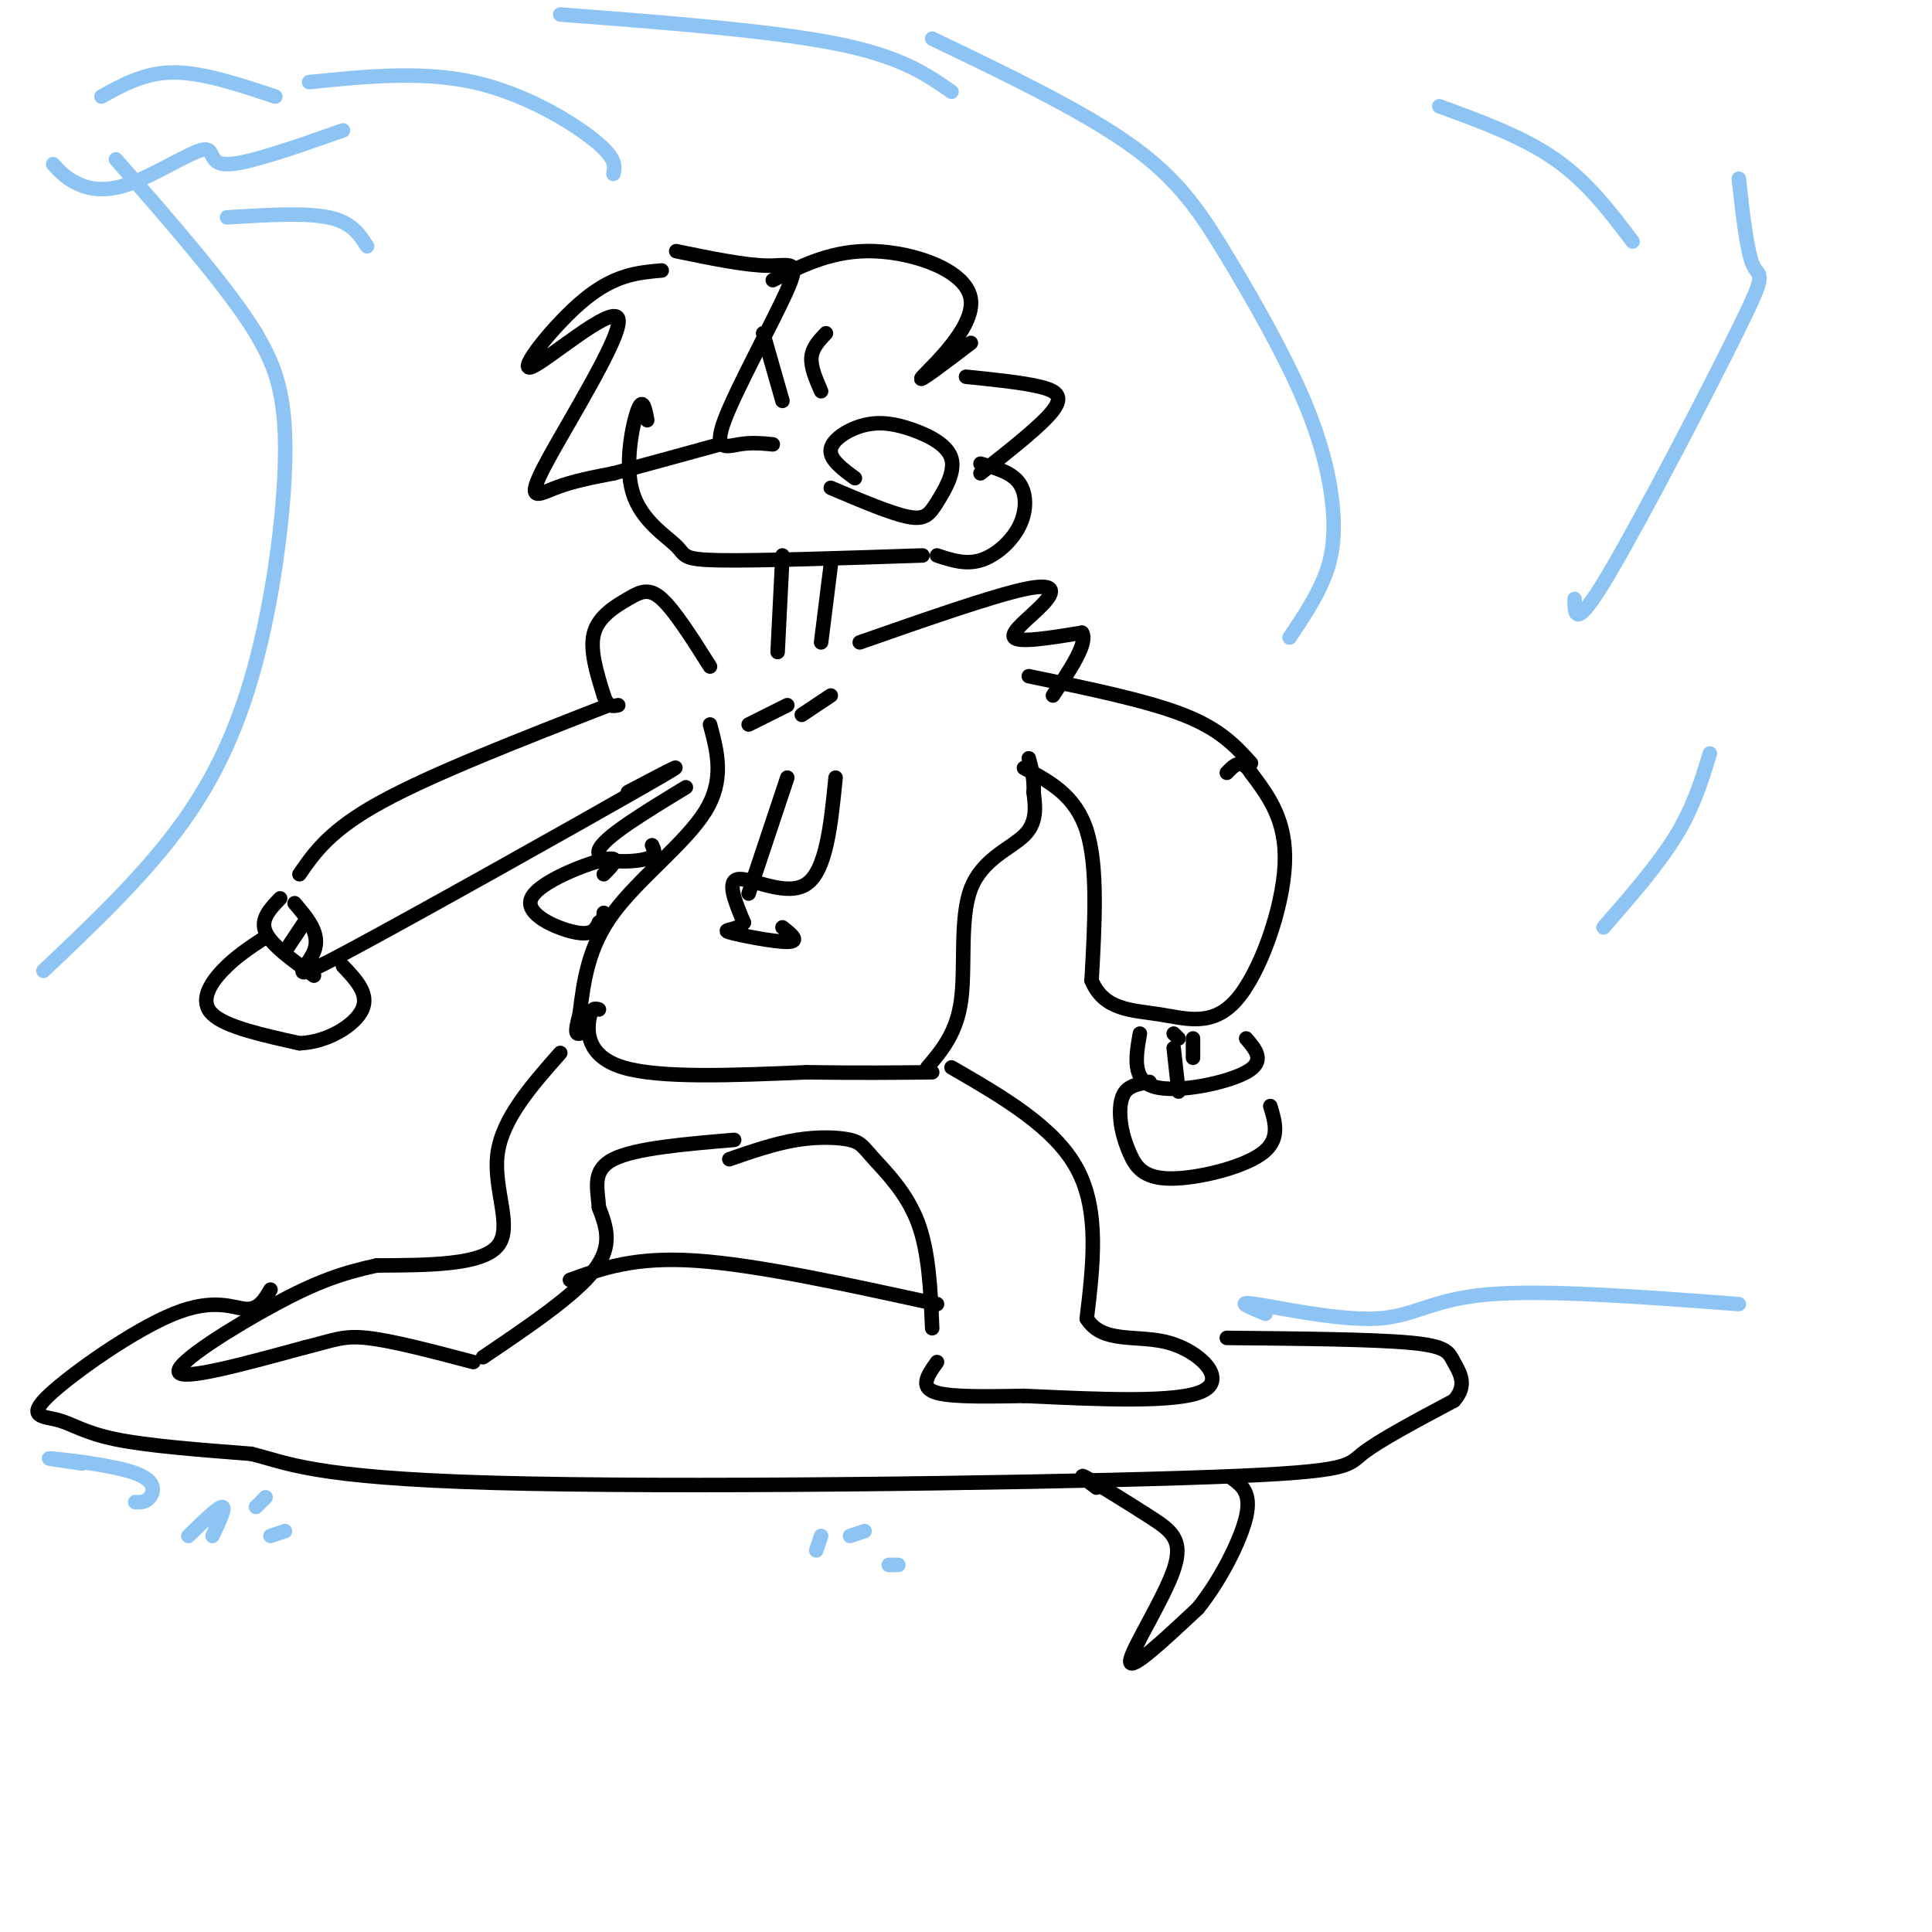 <svg viewBox='0 0 400 400' version='1.1' xmlns='http://www.w3.org/2000/svg' xmlns:xlink='http://www.w3.org/1999/xlink'><g fill='none' stroke='rgb(0,0,0)' stroke-width='3' stroke-linecap='round' stroke-linejoin='round'><path d='M212,159c5.333,2.833 10.667,5.667 13,13c2.333,7.333 1.667,19.167 1,31'/><path d='M226,203c2.537,6.177 8.381,6.120 14,7c5.619,0.880 11.013,2.699 16,-3c4.987,-5.699 9.568,-18.914 10,-28c0.432,-9.086 -3.284,-14.043 -7,-19'/><path d='M259,160c-2.000,-3.167 -3.500,-1.583 -5,0'/><path d='M236,214c-0.844,4.822 -1.689,9.644 3,11c4.689,1.356 14.911,-0.756 19,-3c4.089,-2.244 2.044,-4.622 0,-7'/><path d='M244,215c0.000,0.000 -1.000,-1.000 -1,-1'/><path d='M238,224c-1.965,0.331 -3.929,0.662 -5,2c-1.071,1.338 -1.248,3.682 -1,6c0.248,2.318 0.922,4.611 2,7c1.078,2.389 2.559,4.874 8,5c5.441,0.126 14.840,-2.107 19,-5c4.160,-2.893 3.080,-6.447 2,-10'/><path d='M126,146c-18.167,7.083 -36.333,14.167 -47,20c-10.667,5.833 -13.833,10.417 -17,15'/><path d='M130,164c7.982,-4.208 15.964,-8.417 3,-1c-12.964,7.417 -46.875,26.458 -61,34c-14.125,7.542 -8.464,3.583 -7,0c1.464,-3.583 -1.268,-6.792 -4,-10'/><path d='M55,194c-3.178,2.089 -6.356,4.178 -9,7c-2.644,2.822 -4.756,6.378 -2,9c2.756,2.622 10.378,4.311 18,6'/><path d='M62,216c5.867,-0.222 11.533,-3.778 13,-7c1.467,-3.222 -1.267,-6.111 -4,-9'/><path d='M58,186c-2.083,2.167 -4.167,4.333 -3,7c1.167,2.667 5.583,5.833 10,9'/><path d='M59,197c0.000,0.000 4.000,-6.000 4,-6'/><path d='M243,217c0.000,0.000 1.000,9.000 1,9'/><path d='M247,215c0.000,0.000 0.000,4.000 0,4'/><path d='M147,150c1.533,5.733 3.067,11.467 -1,18c-4.067,6.533 -13.733,13.867 -19,21c-5.267,7.133 -6.133,14.067 -7,21'/><path d='M120,210c-1.167,4.167 -0.583,4.083 0,4'/><path d='M124,209c-0.778,-0.244 -1.556,-0.489 -2,2c-0.444,2.489 -0.556,7.711 7,10c7.556,2.289 22.778,1.644 38,1'/><path d='M167,222c10.667,0.167 18.333,0.083 26,0'/><path d='M192,221c3.048,-3.589 6.095,-7.179 7,-14c0.905,-6.821 -0.333,-16.875 2,-23c2.333,-6.125 8.238,-8.321 11,-11c2.762,-2.679 2.381,-5.839 2,-9'/><path d='M214,164c0.167,-2.667 -0.417,-4.833 -1,-7'/><path d='M147,138c-3.655,-5.786 -7.310,-11.571 -10,-14c-2.690,-2.429 -4.417,-1.500 -7,0c-2.583,1.500 -6.024,3.571 -7,7c-0.976,3.429 0.512,8.214 2,13'/><path d='M125,144c0.833,2.500 1.917,2.250 3,2'/><path d='M178,133c13.655,-4.774 27.310,-9.548 34,-11c6.690,-1.452 6.417,0.417 4,3c-2.417,2.583 -6.976,5.881 -6,7c0.976,1.119 7.488,0.060 14,-1'/><path d='M224,131c1.333,2.000 -2.333,7.500 -6,13'/><path d='M259,158c-3.167,-3.500 -6.333,-7.000 -14,-10c-7.667,-3.000 -19.833,-5.500 -32,-8'/><path d='M155,150c0.000,0.000 8.000,-4.000 8,-4'/><path d='M166,148c0.000,0.000 6.000,-4.000 6,-4'/><path d='M163,161c0.000,0.000 -8.000,24.000 -8,24'/><path d='M173,161c-0.956,9.600 -1.911,19.200 -6,22c-4.089,2.800 -11.311,-1.200 -14,-1c-2.689,0.200 -0.844,4.600 1,9'/><path d='M154,191c-1.250,1.690 -4.875,1.417 -3,2c1.875,0.583 9.250,2.024 12,2c2.750,-0.024 0.875,-1.512 -1,-3'/><path d='M142,163c-8.556,5.200 -17.111,10.400 -18,13c-0.889,2.600 5.889,2.600 9,2c3.111,-0.600 2.556,-1.800 2,-3'/><path d='M125,181c1.935,-1.952 3.869,-3.905 0,-3c-3.869,0.905 -13.542,4.667 -15,8c-1.458,3.333 5.298,6.238 9,7c3.702,0.762 4.351,-0.619 5,-2'/><path d='M124,191c1.000,-0.667 1.000,-1.333 1,-2'/><path d='M151,240c4.756,-1.638 9.512,-3.276 14,-4c4.488,-0.724 8.708,-0.534 11,0c2.292,0.534 2.656,1.413 5,4c2.344,2.587 6.670,6.882 9,13c2.330,6.118 2.665,14.059 3,22'/><path d='M197,221c10.667,6.167 21.333,12.333 26,21c4.667,8.667 3.333,19.833 2,31'/><path d='M225,273c3.298,5.345 10.542,3.208 17,5c6.458,1.792 12.131,7.512 7,10c-5.131,2.488 -21.065,1.744 -37,1'/><path d='M212,289c-10.022,0.200 -16.578,0.200 -19,-1c-2.422,-1.200 -0.711,-3.600 1,-6'/><path d='M116,218c-6.044,6.844 -12.089,13.689 -13,21c-0.911,7.311 3.311,15.089 0,19c-3.311,3.911 -14.156,3.956 -25,4'/><path d='M78,262c-7.119,1.536 -12.417,3.375 -21,8c-8.583,4.625 -20.452,12.036 -20,14c0.452,1.964 13.226,-1.518 26,-5'/><path d='M63,279c5.956,-1.444 7.844,-2.556 13,-2c5.156,0.556 13.578,2.778 22,5'/><path d='M100,281c9.500,-6.417 19.000,-12.833 23,-18c4.000,-5.167 2.500,-9.083 1,-13'/><path d='M124,250c-0.289,-4.067 -1.511,-7.733 3,-10c4.511,-2.267 14.756,-3.133 25,-4'/><path d='M56,267c-1.206,2.060 -2.412,4.120 -5,4c-2.588,-0.120 -6.558,-2.419 -15,1c-8.442,3.419 -21.356,12.556 -26,17c-4.644,4.444 -1.020,4.197 2,5c3.020,0.803 5.434,2.658 12,4c6.566,1.342 17.283,2.171 28,3'/><path d='M52,301c7.518,1.839 12.314,4.936 50,6c37.686,1.064 108.262,0.094 143,-1c34.738,-1.094 33.640,-2.313 37,-5c3.360,-2.687 11.180,-6.844 19,-11'/><path d='M301,290c3.024,-3.286 1.083,-6.000 0,-8c-1.083,-2.000 -1.310,-3.286 -9,-4c-7.690,-0.714 -22.845,-0.857 -38,-1'/><path d='M118,265c6.667,-2.417 13.333,-4.833 26,-4c12.667,0.833 31.333,4.917 50,9'/><path d='M227,308c-2.072,-1.587 -4.144,-3.174 -2,-2c2.144,1.174 8.502,5.108 13,8c4.498,2.892 7.134,4.740 5,11c-2.134,6.260 -9.038,16.931 -9,19c0.038,2.069 7.019,-4.466 14,-11'/><path d='M248,333c4.533,-5.578 8.867,-14.022 10,-19c1.133,-4.978 -0.933,-6.489 -3,-8'/><path d='M134,87c-0.464,-2.463 -0.928,-4.925 -2,-2c-1.072,2.925 -2.751,11.238 -1,17c1.751,5.762 6.933,8.974 9,11c2.067,2.026 1.019,2.864 9,3c7.981,0.136 24.990,-0.432 42,-1'/><path d='M177,99c-2.673,-1.971 -5.345,-3.942 -5,-6c0.345,-2.058 3.708,-4.204 7,-5c3.292,-0.796 6.515,-0.244 10,1c3.485,1.244 7.233,3.179 8,6c0.767,2.821 -1.447,6.529 -3,9c-1.553,2.471 -2.444,3.706 -6,3c-3.556,-0.706 -9.778,-3.353 -16,-6'/><path d='M137,56c-4.850,0.415 -9.699,0.831 -16,6c-6.301,5.169 -14.053,15.092 -11,14c3.053,-1.092 16.911,-13.200 18,-10c1.089,3.200 -10.591,21.708 -15,30c-4.409,8.292 -1.545,6.369 2,5c3.545,-1.369 7.773,-2.185 12,-3'/><path d='M127,98c5.667,-1.500 13.833,-3.750 22,-6'/><path d='M140,52c7.171,1.480 14.341,2.960 19,3c4.659,0.040 6.805,-1.360 4,5c-2.805,6.360 -10.563,20.482 -13,27c-2.437,6.518 0.447,5.434 3,5c2.553,-0.434 4.777,-0.217 7,0'/><path d='M160,58c6.256,-3.149 12.512,-6.298 21,-6c8.488,0.298 19.208,4.042 20,10c0.792,5.958 -8.345,14.131 -10,16c-1.655,1.869 4.173,-2.565 10,-7'/><path d='M158,69c0.000,0.000 4.000,14.000 4,14'/><path d='M171,69c-1.417,1.500 -2.833,3.000 -3,5c-0.167,2.000 0.917,4.500 2,7'/><path d='M200,78c5.667,0.578 11.333,1.156 15,2c3.667,0.844 5.333,1.956 3,5c-2.333,3.044 -8.667,8.022 -15,13'/><path d='M203,96c3.196,0.887 6.393,1.774 8,4c1.607,2.226 1.625,5.792 0,9c-1.625,3.208 -4.893,6.060 -8,7c-3.107,0.940 -6.054,-0.030 -9,-1'/><path d='M162,115c0.000,0.000 -1.000,20.000 -1,20'/><path d='M172,117c0.000,0.000 -2.000,16.000 -2,16'/></g>
<g fill='none' stroke='rgb(141,196,244)' stroke-width='3' stroke-linecap='round' stroke-linejoin='round'><path d='M9,201c10.631,-10.071 21.262,-20.143 29,-31c7.738,-10.857 12.583,-22.500 16,-37c3.417,-14.500 5.405,-31.857 5,-43c-0.405,-11.143 -3.202,-16.071 -6,-21'/><path d='M53,69c-5.833,-9.500 -17.417,-22.750 -29,-36'/><path d='M17,303c-4.351,-0.619 -8.702,-1.238 -6,-1c2.702,0.238 12.458,1.333 17,3c4.542,1.667 3.869,3.905 3,5c-0.869,1.095 -1.935,1.048 -3,1'/><path d='M39,318c3.083,-3.000 6.167,-6.000 7,-6c0.833,0.000 -0.583,3.000 -2,6'/><path d='M53,312c0.000,0.000 2.000,-2.000 2,-2'/><path d='M59,317c0.000,0.000 -3.000,1.000 -3,1'/><path d='M169,321c0.000,0.000 1.000,-3.000 1,-3'/><path d='M179,317c0.000,0.000 -3.000,1.000 -3,1'/><path d='M186,324c0.000,0.000 -2.000,0.000 -2,0'/><path d='M262,272c-3.298,-1.345 -6.595,-2.690 -2,-2c4.595,0.690 17.083,3.417 25,3c7.917,-0.417 11.262,-3.976 23,-5c11.738,-1.024 31.869,0.488 52,2'/><path d='M267,132c2.655,-3.980 5.309,-7.961 7,-12c1.691,-4.039 2.417,-8.138 2,-14c-0.417,-5.862 -1.978,-13.489 -6,-23c-4.022,-9.511 -10.506,-20.907 -16,-30c-5.494,-9.093 -9.998,-15.884 -20,-23c-10.002,-7.116 -25.501,-14.558 -41,-22'/><path d='M197,19c-5.250,-3.667 -10.500,-7.333 -24,-10c-13.500,-2.667 -35.250,-4.333 -57,-6'/><path d='M21,20c4.500,-2.500 9.000,-5.000 15,-5c6.000,0.000 13.500,2.500 21,5'/><path d='M11,34c1.321,1.443 2.641,2.887 5,4c2.359,1.113 5.756,1.896 11,0c5.244,-1.896 12.335,-6.472 15,-7c2.665,-0.528 0.904,2.992 5,3c4.096,0.008 14.048,-3.496 24,-7'/><path d='M64,17c11.667,-1.178 23.333,-2.356 34,0c10.667,2.356 20.333,8.244 25,12c4.667,3.756 4.333,5.378 4,7'/><path d='M47,45c8.083,-0.500 16.167,-1.000 21,0c4.833,1.000 6.417,3.500 8,6'/><path d='M338,50c-4.667,-6.167 -9.333,-12.333 -16,-17c-6.667,-4.667 -15.333,-7.833 -24,-11'/><path d='M326,124c0.012,3.375 0.024,6.750 7,-5c6.976,-11.750 20.917,-38.625 27,-51c6.083,-12.375 4.310,-10.250 3,-13c-1.310,-2.750 -2.155,-10.375 -3,-18'/><path d='M332,192c5.667,-6.500 11.333,-13.000 15,-19c3.667,-6.000 5.333,-11.500 7,-17'/></g>
</svg>